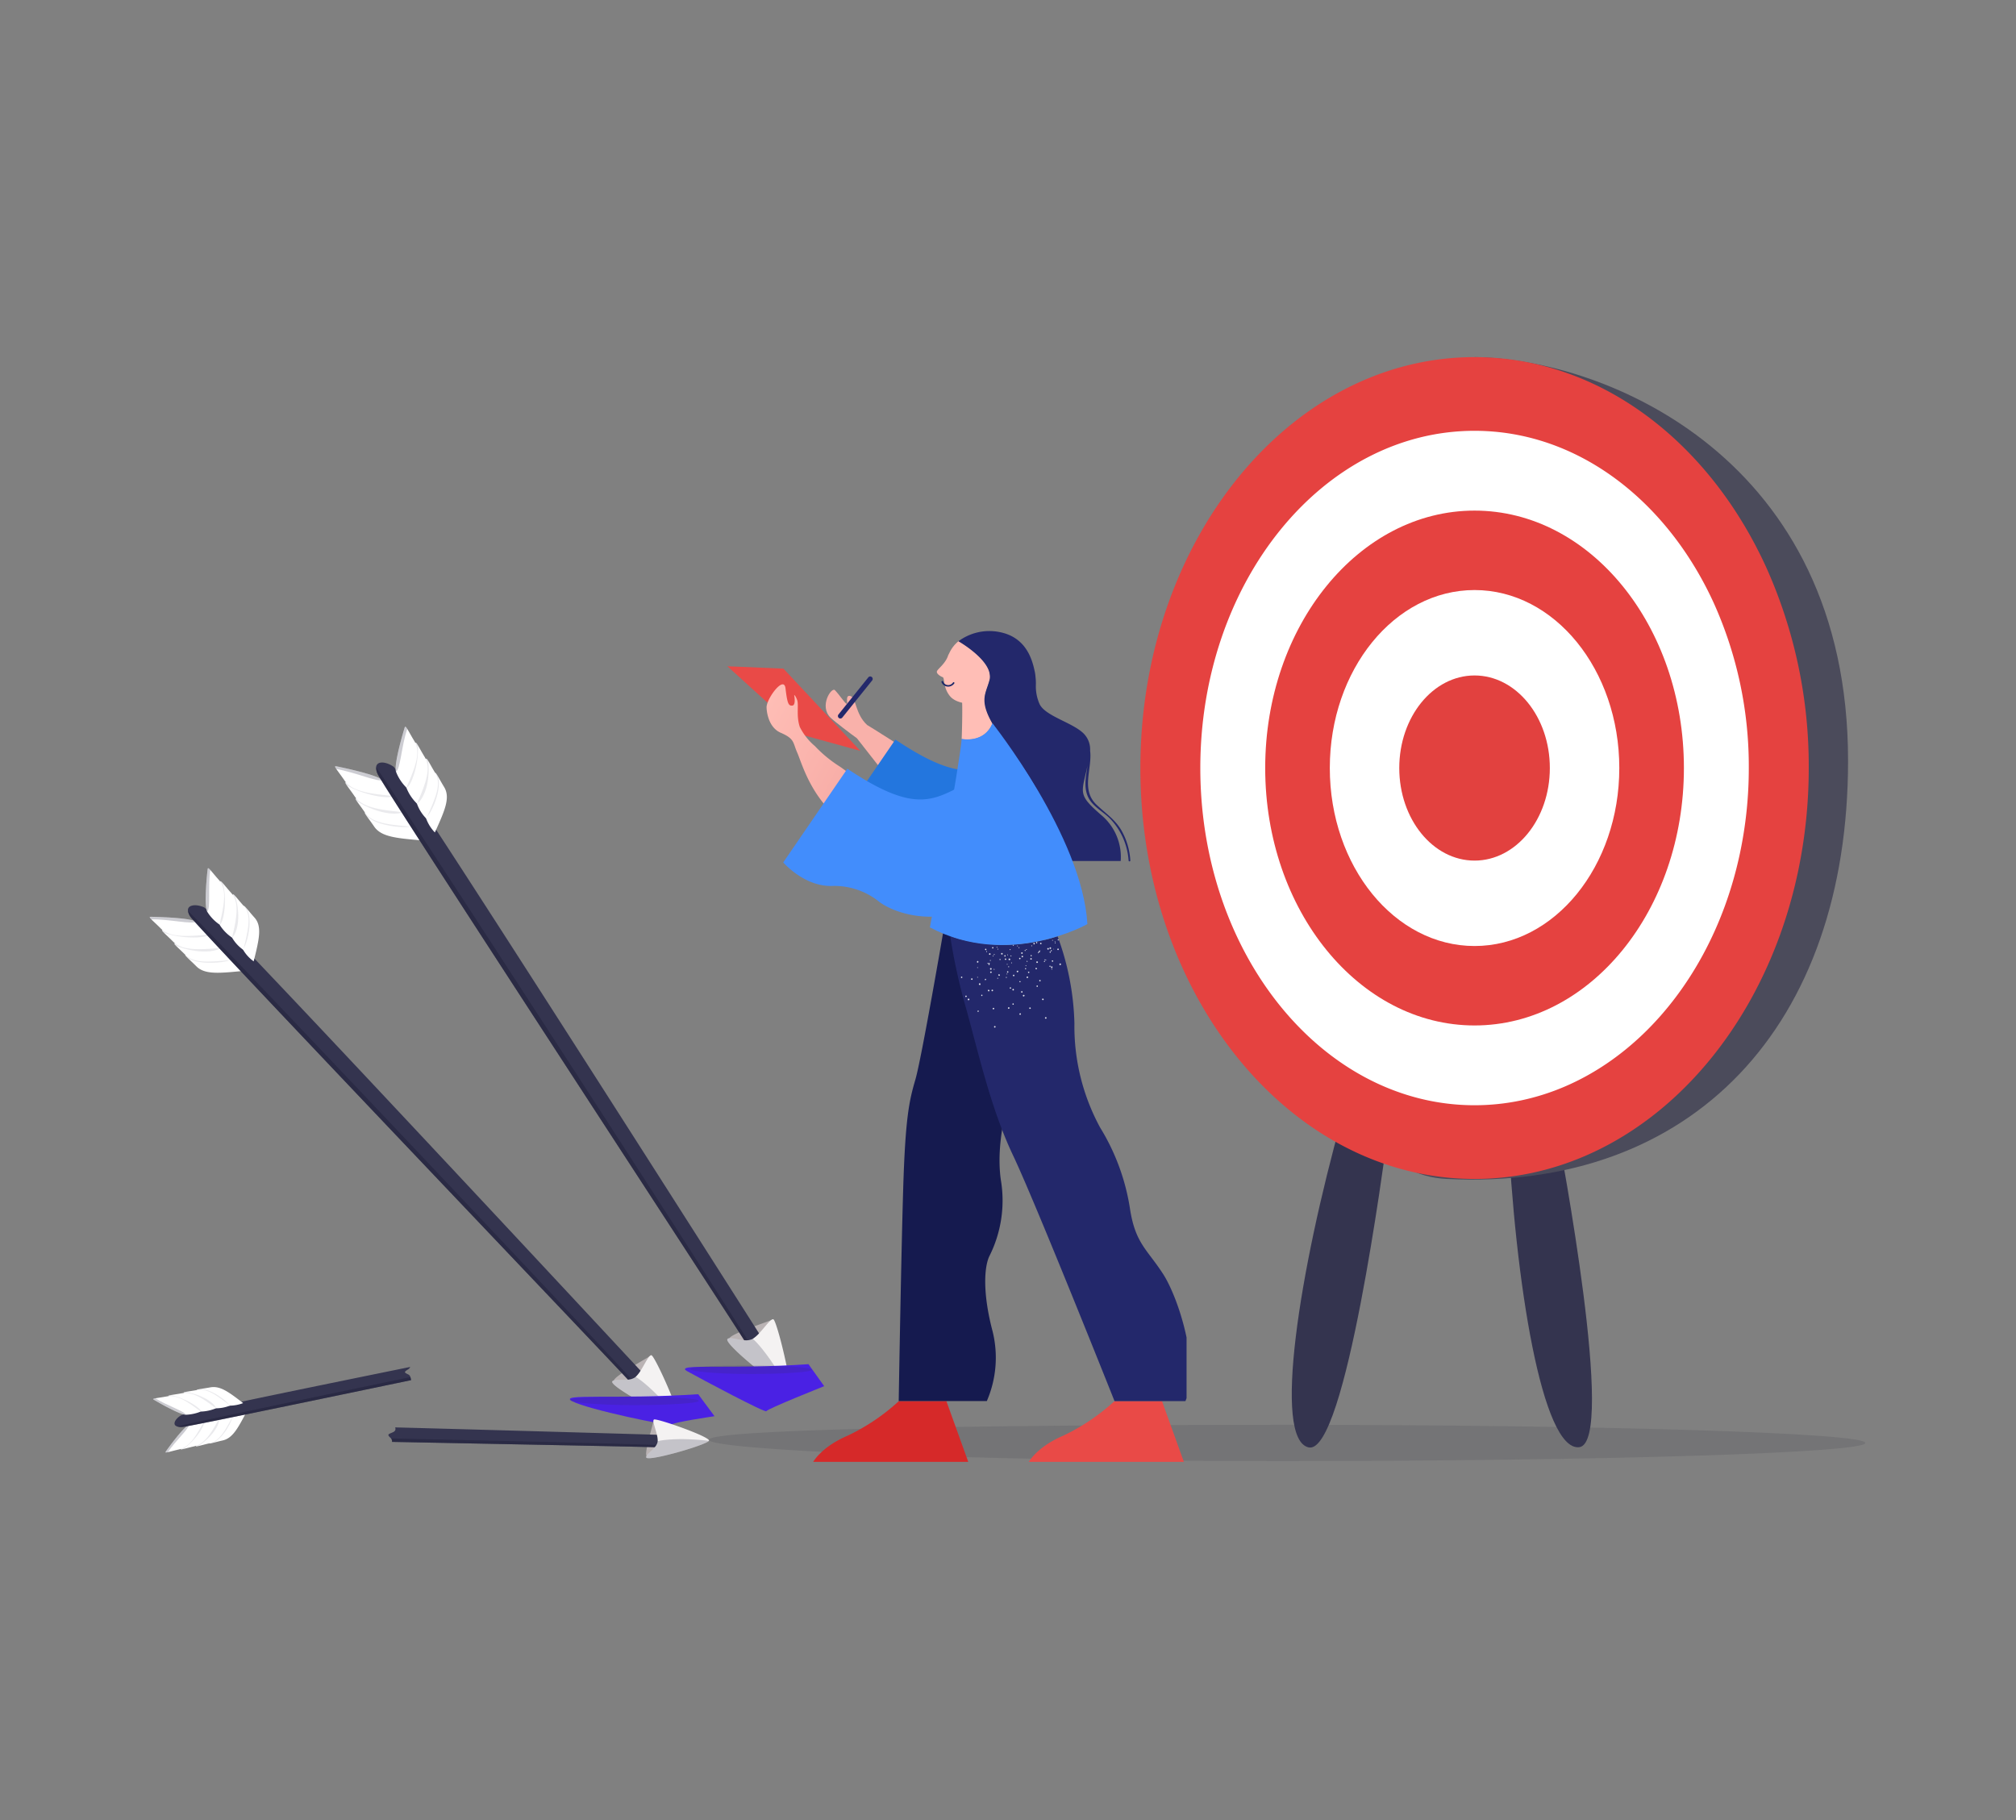 <svg xmlns="http://www.w3.org/2000/svg" xmlns:xlink="http://www.w3.org/1999/xlink" width="350" height="316" viewBox="0 0 350 316">
  <rect x="0" y="0" width="350" height="316" fill="#808080" stroke="none"/>
  <defs>
    <clipPath id="clip-path">
      <rect id="Rectangle_5326" data-name="Rectangle 5326" width="82" height="153" transform="translate(-0.167 -0.247)"/>
    </clipPath>
    <linearGradient id="linear-gradient" x1="8.318" y1="37.345" x2="8.573" y2="40.744" gradientUnits="objectBoundingBox">
      <stop offset="0" stop-color="#ffbeb6"/>
      <stop offset="1" stop-color="#f2a19c"/>
    </linearGradient>
    <linearGradient id="linear-gradient-2" x1="0.85" y1="-0.035" x2="0.017" y2="0.898" xlink:href="#linear-gradient"/>
  </defs>
  <g id="Discovery_accelerator_learning_over_failure" data-name="Discovery accelerator_learning over failure" transform="translate(-960 -6441)">
    <rect id="frame" width="350" height="316" transform="translate(960 6441)" fill="none"/>
    <g id="Group_19236" data-name="Group 19236" transform="translate(8.843 -23.195)">
      <g id="Group_19234" data-name="Group 19234" transform="translate(977.159 6526.195)">
        <path id="Path_24240" data-name="Path 24240" d="M1201.577,1704.972c0,1.737,43.153,3.694,99.223,3.694s101.525-1.408,101.525-3.145-45.454-3.145-101.525-3.145S1201.577,1703.235,1201.577,1704.972Z" transform="translate(-1104.489 -1517.004)" fill="#32323f" opacity="0.15"/>
        <g id="Group_19194" data-name="Group 19194" transform="translate(171.979 0)">
          <path id="Path_24258" data-name="Path 24258" d="M1862.326,1358.4c-7.455,26.658-12.074,55.952-5.8,57.3,6.413,1.377,13.136-50.465,13.664-53.883S1862.326,1358.4,1862.326,1358.4Z" transform="translate(-1827.3 -1226.408)" fill="#34344f"/>
          <path id="Path_24259" data-name="Path 24259" d="M2095.149,1359.726c1.252,27.652,6.023,56.922,12.407,56.241,6.522-.7-3.3-52.043-3.865-55.454S2095.149,1359.726,2095.149,1359.726Z" transform="translate(-2031.379 -1226.711)" fill="#34344f"/>
          <g id="Group_19193" data-name="Group 19193" transform="translate(0 0)">
            <path id="Path_24260" data-name="Path 24260" d="M1934.669,507.784c22.945.31,64.845,17.625,64.846,70.059,0,45.976-26.936,74.763-69.691,72.625S1934.669,507.784,1934.669,507.784Z" transform="translate(-1876.651 -507.784)" fill="#4b4b5b"/>
            <g id="Group_19192" data-name="Group 19192">
              <path id="Path_24261" data-name="Path 24261" d="M1800.232,579.126a86.856,86.856,0,0,1-1.892,18.132c-6.521,30.62-29.178,53.211-56.126,53.211-32.043,0-58.018-31.94-58.018-71.342s25.975-71.342,58.018-71.342c21.752,0,40.708,14.718,50.639,36.5v0A84.044,84.044,0,0,1,1800.232,579.126Z" transform="translate(-1684.196 -507.784)" fill="#e54240"/>
              <path id="Path_24262" data-name="Path 24262" d="M1846.482,648.795a71.277,71.277,0,0,1-1.553,14.879c-5.352,25.128-23.944,43.666-46.059,43.666-26.3,0-47.611-26.211-47.611-58.546s21.316-58.546,47.611-58.546c17.851,0,33.406,12.078,41.556,29.952h0A68.967,68.967,0,0,1,1846.482,648.795Z" transform="translate(-1740.853 -577.453)" fill="#fff"/>
              <ellipse id="Ellipse_2019" data-name="Ellipse 2019" cx="36.346" cy="44.693" rx="36.346" ry="44.693" transform="translate(21.672 26.649)" fill="#e54240"/>
              <ellipse id="Ellipse_2020" data-name="Ellipse 2020" cx="25.13" cy="30.901" rx="25.13" ry="30.901" transform="translate(32.888 40.441)" fill="#fff"/>
              <ellipse id="Ellipse_2021" data-name="Ellipse 2021" cx="13.07" cy="16.071" rx="13.07" ry="16.071" transform="translate(44.948 55.271)" fill="#e2413f"/>
            </g>
          </g>
        </g>
        <g id="Group_19205" data-name="Group 19205" transform="translate(32.178 64.168)">
          <path id="Path_24263" data-name="Path 24263" d="M1160.185,1584.3c-1.9.753-7.4,2.566-7.6,3.282s5.17,2.124,5.941,1.119A19.393,19.393,0,0,0,1160.185,1584.3Z" transform="translate(-1084.106 -1481.414)" fill="#bab3b4"/>
          <g id="Group_19199" data-name="Group 19199" transform="translate(0 6.857)">
            <g id="Group_19195" data-name="Group 19195" transform="translate(5.161 8.016)">
              <path id="Path_24264" data-name="Path 24264" d="M744.728,1017.158c.527.091,6.885,1.4,8.009,2.367a6.891,6.891,0,0,1,1.694,2.489c-4.332-.374-7.011-.589-8.244-2.387-.637-.93-1.147-1.582-1.417-1.983C744.518,1017.268,744.473,1017.114,744.728,1017.158Z" transform="translate(-744.558 -1017.151)" fill="#fff"/>
              <path id="Path_24265" data-name="Path 24265" d="M744.728,1017.158c.527.091,6.885,1.4,8.009,2.367-.645.48-6.4.083-7.966-1.882C744.518,1017.268,744.473,1017.114,744.728,1017.158Z" transform="translate(-744.558 -1017.151)" fill="#1f1f39" opacity="0.09"/>
            </g>
            <g id="Group_19196" data-name="Group 19196" transform="translate(3.558 5.587)">
              <path id="Path_24266" data-name="Path 24266" d="M734.4,1001.505c.526.092,6.885,1.4,8.009,2.367a6.932,6.932,0,0,1,1.7,2.556c-4.332-.373-7.016-.656-8.249-2.454-.638-.93-1.147-1.583-1.417-1.983C734.185,1001.615,734.14,1001.461,734.4,1001.505Z" transform="translate(-734.225 -1001.498)" fill="#fff"/>
              <path id="Path_24267" data-name="Path 24267" d="M734.4,1001.505c.526.092,6.885,1.4,8.009,2.367-.645.48-3.974.589-7.966-1.881C734.185,1001.615,734.14,1001.461,734.4,1001.505Z" transform="translate(-734.225 -1001.498)" fill="#1f1f39" opacity="0.09"/>
            </g>
            <g id="Group_19197" data-name="Group 19197" transform="translate(1.778 2.772)">
              <path id="Path_24268" data-name="Path 24268" d="M722.925,983.359a10.523,10.523,0,0,0,3,.985l.047.009c2.15.387,4.392.887,4.958,1.373a7.709,7.709,0,0,1,1.78,2.816c-4.331-.374-7.1-.917-8.329-2.714-.638-.929-1.148-1.583-1.417-1.984-.03-.045-.057-.086-.082-.125h0C722.708,983.435,722.7,983.32,722.925,983.359Z" transform="translate(-722.754 -983.351)" fill="#fff"/>
              <path id="Path_24269" data-name="Path 24269" d="M722.925,983.359a10.523,10.523,0,0,0,3,.985l.047.009c2.189.427,4.451.964,5.013,1.445-.645.48-4.834-.1-7.966-1.881-.046-.068-.092-.135-.137-.2h0C722.708,983.435,722.7,983.32,722.925,983.359Z" transform="translate(-722.754 -983.351)" fill="#1f1f39" opacity="0.09"/>
            </g>
            <g id="Group_19198" data-name="Group 19198">
              <path id="Path_24270" data-name="Path 24270" d="M711.468,965.5c.527.091,6.885,1.4,8.009,2.366a7.678,7.678,0,0,1,1.778,2.771c-4.332-.374-7.095-.872-8.327-2.669-.638-.93-1.147-1.582-1.417-1.983C711.257,965.608,711.213,965.454,711.468,965.5Z" transform="translate(-711.297 -965.491)" fill="#fff"/>
              <path id="Path_24271" data-name="Path 24271" d="M711.468,965.5c.527.091,6.885,1.4,8.009,2.366-.645.48-4.826-1.372-7.966-1.881C711.257,965.608,711.213,965.454,711.468,965.5Z" transform="translate(-711.297 -965.491)" fill="#1f1f39" opacity="0.23"/>
            </g>
          </g>
          <path id="Path_24272" data-name="Path 24272" d="M757.141,962.172a2.487,2.487,0,0,0,.273,1.213c1.067,2.4,64.332,99.106,64.412,99.525.011.06.092.112.22.151a2.057,2.057,0,0,0,.542.072c.892.014,2.176-.378,1.591-1.716a3,3,0,0,0-.188-.356S761.77,963.227,760.167,962.1C758.9,961.206,757.255,961.027,757.141,962.172Z" transform="translate(-750.022 -955.153)" fill="#34344f"/>
          <g id="Group_19204" data-name="Group 19204" transform="translate(10.509)">
            <g id="Group_19200" data-name="Group 19200" transform="translate(5.187 8.002)">
              <path id="Path_24273" data-name="Path 24273" d="M814.028,972.986c-.161.475-1.907,6.3-1.521,7.677a6.892,6.892,0,0,0,1.567,2.559c1.684-3.725,2.74-6.022,1.612-7.878-.583-.96-.964-1.685-1.218-2.094C814.232,972.865,814.106,972.756,814.028,972.986Z" transform="translate(-812.452 -972.866)" fill="#fff"/>
              <path id="Path_24274" data-name="Path 24274" d="M814.028,972.986c-.161.475-1.907,6.3-1.521,7.677.759-.3,3.093-5.209,1.962-7.413C814.232,972.865,814.106,972.756,814.028,972.986Z" transform="translate(-812.452 -972.866)" fill="#1f1f39" opacity="0.09"/>
            </g>
            <g id="Group_19201" data-name="Group 19201" transform="translate(3.634 5.545)">
              <path id="Path_24275" data-name="Path 24275" d="M804.019,957.153c-.161.474-1.907,6.3-1.521,7.677a6.964,6.964,0,0,0,1.629,2.6c1.684-3.725,2.679-6.058,1.551-7.914-.583-.96-.963-1.685-1.218-2.095C804.223,957.033,804.1,956.923,804.019,957.153Z" transform="translate(-802.443 -957.034)" fill="#fff"/>
              <path id="Path_24276" data-name="Path 24276" d="M804.019,957.153c-.161.474-1.907,6.3-1.521,7.677.76-.3,2.43-2.979,1.962-7.413C804.223,957.033,804.1,956.923,804.019,957.153Z" transform="translate(-802.443 -957.034)" fill="#1f1f39" opacity="0.09"/>
            </g>
            <g id="Group_19202" data-name="Group 19202" transform="translate(1.814 2.761)">
              <path id="Path_24277" data-name="Path 24277" d="M792.272,939.213a8.706,8.706,0,0,1-.478,2.925l-.014.042c-.644,1.944-1.224,4.016-1.029,4.709a7.806,7.806,0,0,0,1.838,2.784c1.683-3.725,2.469-6.247,1.341-8.1-.583-.96-.964-1.685-1.218-2.094-.028-.046-.055-.088-.08-.126h0C792.446,939.071,792.341,939.011,792.272,939.213Z" transform="translate(-790.713 -939.094)" fill="#fff"/>
              <path id="Path_24278" data-name="Path 24278" d="M792.5,939.213a8.7,8.7,0,0,1-.478,2.925c0,.014-.009.029-.014.042-.624,1.995-1.179,4.1-.986,4.788.759-.3,2.177-4.01,1.961-7.413-.043-.07-.084-.139-.124-.2h0C792.677,939.071,792.572,939.011,792.5,939.213Z" transform="translate(-790.944 -939.094)" fill="#1f1f39" opacity="0.09"/>
            </g>
            <g id="Group_19203" data-name="Group 19203">
              <path id="Path_24279" data-name="Path 24279" d="M780.6,921.42c-.161.474-1.907,6.3-1.521,7.677a7.757,7.757,0,0,0,1.8,2.761c1.684-3.725,2.511-6.224,1.383-8.08-.583-.96-.964-1.685-1.218-2.094C780.8,921.3,780.677,921.19,780.6,921.42Z" transform="translate(-779.023 -921.3)" fill="#fff"/>
              <path id="Path_24280" data-name="Path 24280" d="M780.6,921.42c-.161.474-1.907,6.3-1.521,7.677.76-.3.968-4.6,1.962-7.413C780.8,921.3,780.677,921.19,780.6,921.42Z" transform="translate(-779.023 -921.3)" fill="#1f1f39" opacity="0.23"/>
            </g>
          </g>
          <path id="Path_24281" data-name="Path 24281" d="M757.141,966.535a2.487,2.487,0,0,0,.273,1.213c1.067,2.4,64.332,99.106,64.412,99.525.024.124.351.217.762.223C815.338,1055.823,763.14,975.269,757.141,966.535Z" transform="translate(-750.022 -959.516)" fill="#1f1f39" opacity="0.47"/>
          <path id="Path_24282" data-name="Path 24282" d="M1160.668,1596.534a.106.106,0,0,1-.042.008l-.044,0a.476.476,0,0,1-.116-.027c-.023-.005-.047-.015-.072-.022l-.078-.032c-.054-.022-.115-.051-.177-.083-.033-.016-.067-.035-.1-.051-.054-.028-.112-.059-.167-.09l-.054-.03-.119-.072c-.2-.117-.432-.263-.681-.427a.194.194,0,0,1-.033-.021l-.295-.2-.109-.074c-.03-.021-.06-.042-.09-.065-.061-.04-.121-.084-.183-.127-.126-.087-.254-.178-.384-.273q-.1-.07-.2-.144l-.055-.039-.148-.106c-.069-.053-.136-.1-.207-.154l-.213-.158c-.108-.083-.22-.165-.332-.252-.04-.028-.08-.059-.119-.089-.123-.093-.247-.188-.372-.286-.255-.2-.514-.4-.772-.606l-.165-.129c-.188-.15-.375-.3-.563-.455-.375-.3-.746-.614-1.1-.919-.061-.051-.121-.1-.18-.152l-.315-.271c-.07-.062-.14-.122-.206-.182-.321-.277-.627-.552-.91-.816l-.331-.311c-.052-.052-.106-.1-.157-.152l-.135-.131c-.209-.206-.4-.4-.571-.581q-.187-.2-.336-.378c-.051-.06-.1-.117-.142-.172-.056-.073-.107-.143-.153-.206a1.985,1.985,0,0,1-.157-.265.655.655,0,0,1-.047-.139.208.208,0,0,1,.01-.154.272.272,0,0,1,.048-.061.3.3,0,0,1,.054-.04.342.342,0,0,1,.064-.029.3.3,0,0,1,.064-.022.117.117,0,0,1,.021-.005l.079-.011a.233.233,0,0,1,.052,0h.005a.707.707,0,0,1,.091,0,1.208,1.208,0,0,1,.134,0c.04,0,.086.006.129.012h.015c.081.009.166.024.258.037,0,0,.009,0,.013,0,.086.014.178.032.271.049.242.047.508.1.779.148.056.011.109.02.162.028a6.838,6.838,0,0,0,.7.082c.054,0,.106.007.158.006a3.457,3.457,0,0,0,.462-.009,2.505,2.505,0,0,0,.3-.05,1.129,1.129,0,0,0,.12-.028.525.525,0,0,0,.066-.019c.033-.01.065-.021.1-.033a.969.969,0,0,0,.1-.04c.024-.011.051-.022.074-.034a.82.82,0,0,0,.1-.056.2.2,0,0,0,.031-.017,5.919,5.919,0,0,0,1.055-.924c.784-.83,1.532-1.86,2.046-2.269h0c.175-.139.324-.206.437-.169v0c.31.1,1.246,3.353,1.949,6.485.085.371.164.738.241,1.1l.05.239c.1.5.195.989.274,1.443.037.213.07.42.1.617C1160.857,1595.49,1160.906,1596.455,1160.668,1596.534Z" transform="translate(-1081.949 -1481.362)" fill="#f4f2f2"/>
          <path id="Path_24283" data-name="Path 24283" d="M1160.626,1614.456l-.044,0a.476.476,0,0,1-.116-.027c-.023-.005-.047-.015-.072-.023l-.078-.031c-.054-.022-.115-.051-.177-.083-.033-.016-.067-.036-.1-.051-.054-.027-.112-.059-.167-.09l-.054-.03-.119-.071c-.2-.117-.432-.262-.681-.427a.188.188,0,0,1-.033-.021l-.295-.2-.109-.074c-.03-.021-.06-.042-.09-.065-.061-.04-.121-.084-.183-.127-.126-.087-.254-.178-.384-.273q-.1-.07-.2-.144l-.055-.039-.148-.106c-.069-.053-.136-.1-.207-.154l-.213-.158c-.108-.083-.22-.166-.332-.252-.04-.029-.08-.06-.119-.089-.123-.093-.247-.187-.372-.286-.255-.2-.514-.4-.772-.606l-.165-.129c-.188-.15-.375-.3-.563-.455-.375-.305-.746-.614-1.1-.919-.061-.05-.121-.1-.18-.152l-.315-.271c-.07-.062-.14-.121-.206-.182-.32-.281-.626-.553-.91-.816l-.331-.31-.157-.152-.135-.131c-.209-.206-.4-.4-.571-.581q-.187-.2-.336-.378c-.051-.06-.1-.117-.142-.172-.056-.073-.107-.143-.153-.206a2,2,0,0,1-.157-.265.651.651,0,0,1-.047-.139.209.209,0,0,1,.01-.154.271.271,0,0,1,.048-.061.286.286,0,0,1,.054-.04.335.335,0,0,1,.064-.03.33.33,0,0,1,.064-.022.092.092,0,0,1,.021,0c.024,0,.05-.008.079-.011a.214.214,0,0,1,.052,0h.005a.686.686,0,0,1,.091,0,1.234,1.234,0,0,1,.134,0c.04,0,.086.006.129.012h.015c.081.009.166.024.258.037,0,0,.009,0,.013,0,.086.014.178.032.271.049.242.047.508.1.779.148.056.011.109.02.162.028a6.908,6.908,0,0,0,.7.082c.054,0,.106.006.158.006a3.541,3.541,0,0,0,.462-.009,2.53,2.53,0,0,0,.3-.05,1.129,1.129,0,0,0,.12-.028.525.525,0,0,0,.066-.019c.033-.01.065-.021.1-.033a.914.914,0,0,0,.1-.04c.024-.011.051-.022.074-.034a.819.819,0,0,0,.1-.055,14.327,14.327,0,0,1,1.262,1.323h0c.025.028.051.057.074.087a33.321,33.321,0,0,1,2.432,3.334c.173.269.348.544.521.829h0l.142.231q.317.52.631,1.069c.088.152.174.308.261.463C1160.068,1613.389,1160.351,1613.915,1160.626,1614.456Z" transform="translate(-1081.949 -1499.277)" fill="#1f1f39" opacity="0.22"/>
        </g>
        <g id="Group_19216" data-name="Group 19216" transform="translate(0 88.737)">
          <path id="Path_24284" data-name="Path 24284" d="M1029.853,1624.5c-1.634,1.025-6.428,3.652-6.49,4.351s5.164,1.085,5.708.019A18.307,18.307,0,0,0,1029.853,1624.5Z" transform="translate(-942.759 -1539.95)" fill="#bab3b4"/>
          <g id="Group_19210" data-name="Group 19210" transform="translate(0 8.436)">
            <g id="Group_19206" data-name="Group 19206" transform="translate(6.167 6.557)">
              <path id="Path_24285" data-name="Path 24285" d="M543.822,1176.246c.5-.006,6.632.121,7.841.823a6.506,6.506,0,0,1,2,2.02c-4.086.4-6.61.656-8.063-.8-.751-.754-1.337-1.272-1.656-1.6C543.645,1176.385,543.577,1176.249,543.822,1176.246Z" transform="translate(-543.673 -1176.246)" fill="#fff"/>
              <path id="Path_24286" data-name="Path 24286" d="M543.822,1176.246c.5-.006,6.632.121,7.841.823-.516.556-5.931,1.176-7.719-.379C543.645,1176.385,543.577,1176.249,543.822,1176.246Z" transform="translate(-543.673 -1176.246)" fill="#1f1f39" opacity="0.09"/>
            </g>
            <g id="Group_19207" data-name="Group 19207" transform="translate(4.262 4.577)">
              <path id="Path_24287" data-name="Path 24287" d="M531.544,1163.487c.5-.005,6.632.122,7.841.823a6.541,6.541,0,0,1,2.016,2.081c-4.086.4-6.626.595-8.079-.863-.751-.754-1.337-1.272-1.656-1.6C531.367,1163.626,531.3,1163.49,531.544,1163.487Z" transform="translate(-531.395 -1163.487)" fill="#fff"/>
              <path id="Path_24288" data-name="Path 24288" d="M531.544,1163.487c.5-.005,6.632.122,7.841.823-.516.556-3.588,1.228-7.719-.38C531.367,1163.626,531.3,1163.49,531.544,1163.487Z" transform="translate(-531.395 -1163.487)" fill="#1f1f39" opacity="0.09"/>
            </g>
            <g id="Group_19208" data-name="Group 19208" transform="translate(2.126 2.268)">
              <path id="Path_24289" data-name="Path 24289" d="M517.781,1148.61a9.958,9.958,0,0,0,2.958.4h.045c2.062-.009,4.229.07,4.839.424a7.278,7.278,0,0,1,2.136,2.309c-4.085.4-6.746.367-8.2-1.091-.752-.753-1.337-1.272-1.656-1.6-.036-.036-.068-.07-.1-.1h0C517.593,1148.717,517.566,1148.612,517.781,1148.61Z" transform="translate(-517.632 -1148.61)" fill="#fff"/>
              <path id="Path_24290" data-name="Path 24290" d="M517.781,1148.61a9.958,9.958,0,0,0,2.958.4h.045c2.105.021,4.3.131,4.9.482-.516.556-4.505.734-7.718-.38l-.161-.16h0C517.593,1148.717,517.566,1148.612,517.781,1148.61Z" transform="translate(-517.632 -1148.61)" fill="#1f1f39" opacity="0.09"/>
            </g>
            <g id="Group_19209" data-name="Group 19209">
              <path id="Path_24291" data-name="Path 24291" d="M504.081,1133.992c.5-.005,6.632.121,7.842.823a7.249,7.249,0,0,1,2.126,2.268c-4.086.4-6.736.408-8.189-1.049-.751-.754-1.337-1.272-1.656-1.6C503.9,1134.131,503.836,1133.995,504.081,1133.992Z" transform="translate(-503.932 -1133.992)" fill="#fff"/>
              <path id="Path_24292" data-name="Path 24292" d="M504.081,1133.992c.5-.005,6.632.121,7.842.823-.516.556-4.715-.446-7.719-.38C503.9,1134.131,503.836,1133.995,504.081,1133.992Z" transform="translate(-503.932 -1133.992)" fill="#1f1f39" opacity="0.23"/>
            </g>
          </g>
          <path id="Path_24293" data-name="Path 24293" d="M546.612,1122.027a2.349,2.349,0,0,0,.461,1.079c1.4,2.048,76.728,80.97,76.873,81.345.021.054.1.088.23.1a1.936,1.936,0,0,0,.516-.027c.83-.14,1.956-.724,1.183-1.866a2.884,2.884,0,0,0-.235-.3s-74.549-80.151-76.231-80.924C548.082,1120.828,546.521,1120.944,546.612,1122.027Z" transform="translate(-539.986 -1114.64)" fill="#34344f"/>
          <g id="Group_19215" data-name="Group 19215" transform="translate(9.703 0)">
            <g id="Group_19211" data-name="Group 19211" transform="translate(6.189 6.539)">
              <path id="Path_24294" data-name="Path 24294" d="M606.693,1121.9c-.068.468-.689,6.177-.095,7.388a6.507,6.507,0,0,0,1.894,2.107c.924-3.747,1.51-6.061.145-7.59-.706-.791-1.184-1.4-1.49-1.735C606.862,1121.75,606.727,1121.67,606.693,1121.9Z" transform="translate(-606.343 -1121.767)" fill="#fff"/>
              <path id="Path_24295" data-name="Path 24295" d="M606.693,1121.9c-.068.468-.689,6.177-.095,7.388.653-.411,1.978-5.366.549-7.219C606.862,1121.75,606.727,1121.67,606.693,1121.9Z" transform="translate(-606.343 -1121.767)" fill="#1f1f39" opacity="0.09"/>
            </g>
            <g id="Group_19212" data-name="Group 19212" transform="translate(4.325 4.524)">
              <path id="Path_24296" data-name="Path 24296" d="M594.686,1108.915c-.068.468-.689,6.178-.095,7.388a6.571,6.571,0,0,0,1.957,2.13c.924-3.747,1.447-6.084.082-7.613-.706-.791-1.184-1.4-1.49-1.736C594.854,1108.768,594.719,1108.688,594.686,1108.915Z" transform="translate(-594.336 -1108.785)" fill="#fff"/>
              <path id="Path_24297" data-name="Path 24297" d="M594.686,1108.915c-.068.468-.689,6.178-.095,7.388.653-.411,1.744-3.183.549-7.219C594.854,1108.768,594.719,1108.688,594.686,1108.915Z" transform="translate(-594.336 -1108.785)" fill="#1f1f39" opacity="0.09"/>
            </g>
            <g id="Group_19213" data-name="Group 19213" transform="translate(2.242 2.255)">
              <path id="Path_24298" data-name="Path 24298" d="M581.16,1094.292a8.215,8.215,0,0,1,.058,2.8c0,.014,0,.028-.005.042-.264,1.915-.447,3.938-.148,4.548a7.368,7.368,0,0,0,2.184,2.269c.924-3.747,1.221-6.223-.145-7.752-.706-.791-1.183-1.4-1.49-1.735-.034-.038-.066-.072-.1-.1h0C581.3,1094.13,581.189,1094.092,581.16,1094.292Z" transform="translate(-580.91 -1094.162)" fill="#fff"/>
              <path id="Path_24299" data-name="Path 24299" d="M581.4,1094.292a8.219,8.219,0,0,1,.058,2.8c0,.014,0,.028-.006.042-.237,1.959-.391,4.01-.094,4.615.653-.411,1.333-4.1.549-7.219-.052-.057-.1-.114-.15-.169h0C581.541,1094.13,581.433,1094.092,581.4,1094.292Z" transform="translate(-581.154 -1094.162)" fill="#1f1f39" opacity="0.09"/>
            </g>
            <g id="Group_19214" data-name="Group 19214">
              <path id="Path_24300" data-name="Path 24300" d="M566.812,1079.759c-.068.468-.689,6.178-.095,7.388a7.32,7.32,0,0,0,2.142,2.255c.924-3.747,1.263-6.209-.1-7.739-.706-.791-1.184-1.4-1.49-1.735C566.981,1079.612,566.845,1079.532,566.812,1079.759Z" transform="translate(-566.462 -1079.629)" fill="#fff"/>
              <path id="Path_24301" data-name="Path 24301" d="M566.812,1079.759c-.068.468-.689,6.178-.095,7.388.653-.411.109-4.436.549-7.219C566.981,1079.612,566.845,1079.532,566.812,1079.759Z" transform="translate(-566.462 -1079.629)" fill="#1f1f39" opacity="0.23"/>
            </g>
          </g>
          <path id="Path_24302" data-name="Path 24302" d="M546.633,1127.236a2.347,2.347,0,0,0,.461,1.079c1.4,2.048,76.728,80.97,76.873,81.345.043.112.363.141.746.076C615.98,1200.144,553.7,1134.315,546.633,1127.236Z" transform="translate(-540.007 -1119.849)" fill="#1f1f39" opacity="0.47"/>
          <path id="Path_24303" data-name="Path 24303" d="M1032.607,1635.453a.1.1,0,0,1-.038.015l-.041.006a.467.467,0,0,1-.112-.005c-.022,0-.046-.006-.071-.009l-.078-.016c-.054-.012-.115-.028-.179-.046l-.1-.03c-.055-.016-.114-.035-.17-.055l-.055-.019-.123-.046c-.209-.074-.446-.17-.705-.28a.185.185,0,0,1-.034-.014l-.307-.134-.114-.05c-.031-.014-.063-.028-.095-.045-.064-.027-.127-.057-.192-.087-.132-.059-.266-.121-.4-.188q-.107-.047-.21-.1l-.058-.026-.156-.073c-.073-.038-.144-.072-.218-.108l-.224-.11c-.114-.058-.233-.116-.351-.177-.042-.02-.085-.042-.126-.062-.13-.065-.261-.132-.394-.2-.271-.139-.546-.283-.821-.43l-.176-.092c-.2-.107-.4-.216-.6-.325-.4-.219-.8-.442-1.181-.664-.065-.036-.13-.074-.193-.11l-.339-.2c-.075-.045-.151-.089-.223-.133-.346-.2-.677-.405-.985-.6l-.36-.231c-.057-.039-.116-.076-.172-.114l-.148-.1q-.345-.233-.63-.442-.208-.154-.377-.293c-.058-.047-.111-.092-.161-.135s-.124-.115-.177-.165a1.864,1.864,0,0,1-.191-.219.626.626,0,0,1-.068-.121.2.2,0,0,1-.017-.145.262.262,0,0,1,.034-.065.276.276,0,0,1,.043-.046.3.3,0,0,1,.054-.038.283.283,0,0,1,.055-.031.077.077,0,0,1,.018-.008l.071-.024a.224.224,0,0,1,.048-.012h0a.7.7,0,0,1,.084-.019,1.12,1.12,0,0,1,.125-.019c.038,0,.081-.009.122-.011l.014,0c.077-.006.158-.006.246-.01a.023.023,0,0,0,.012,0c.082,0,.171,0,.26,0,.233,0,.489.007.749,0,.054,0,.1,0,.155,0a6.477,6.477,0,0,0,.66-.043c.051-.005.1-.012.148-.021a3.3,3.3,0,0,0,.428-.088,2.4,2.4,0,0,0,.271-.1.973.973,0,0,0,.106-.047.418.418,0,0,0,.058-.029c.029-.015.057-.03.083-.047a.973.973,0,0,0,.084-.054c.021-.014.044-.029.063-.045a.747.747,0,0,0,.084-.069.164.164,0,0,0,.026-.021,5.579,5.579,0,0,0,.82-1.039c.586-.905,1.1-1.99,1.51-2.458h0c.138-.159.265-.247.377-.232h0c.305.041,1.733,2.9,2.922,5.687.143.33.279.657.412.98l.087.214c.181.448.35.884.5,1.293.071.192.138.378.2.556C1032.6,1634.452,1032.814,1635.339,1032.607,1635.453Z" transform="translate(-940.954 -1539.945)" fill="#f4f2f2"/>
          <path id="Path_24304" data-name="Path 24304" d="M1032.569,1655.9l-.041.006a.455.455,0,0,1-.112-.005c-.022,0-.046-.005-.071-.009l-.078-.016c-.054-.011-.115-.028-.179-.046-.033-.009-.068-.021-.1-.03-.055-.016-.114-.035-.17-.055l-.055-.019-.123-.046c-.209-.074-.446-.17-.705-.28a.162.162,0,0,1-.034-.014l-.307-.134-.114-.05c-.031-.014-.063-.028-.095-.045-.064-.027-.127-.057-.192-.086-.132-.059-.266-.121-.4-.188q-.107-.048-.21-.1l-.058-.026-.156-.073c-.073-.037-.144-.072-.218-.107l-.224-.11c-.114-.058-.233-.116-.351-.177-.042-.019-.085-.042-.126-.062-.13-.065-.261-.132-.394-.2-.271-.139-.546-.282-.821-.43l-.176-.092c-.2-.107-.4-.216-.6-.326-.4-.219-.8-.442-1.181-.664-.065-.036-.13-.074-.193-.11l-.339-.2c-.075-.045-.151-.089-.223-.133-.345-.206-.676-.406-.985-.6l-.36-.231-.172-.114-.148-.1q-.345-.233-.63-.442-.208-.154-.377-.293c-.058-.047-.111-.092-.161-.135s-.124-.115-.177-.165a1.874,1.874,0,0,1-.191-.219.624.624,0,0,1-.068-.121.2.2,0,0,1-.017-.145.266.266,0,0,1,.034-.065.282.282,0,0,1,.043-.046.315.315,0,0,1,.054-.038.282.282,0,0,1,.055-.031.083.083,0,0,1,.018-.008l.071-.024a.2.2,0,0,1,.048-.012h0a.653.653,0,0,1,.084-.019,1.119,1.119,0,0,1,.125-.019c.038,0,.081-.009.122-.011l.014,0c.077-.006.158-.006.246-.01,0,0,.009,0,.012,0,.082,0,.171,0,.26,0,.233,0,.489.007.749,0,.054,0,.1,0,.155,0a6.477,6.477,0,0,0,.66-.043,1.476,1.476,0,0,0,.148-.021,3.3,3.3,0,0,0,.428-.088,2.373,2.373,0,0,0,.271-.1,1,1,0,0,0,.106-.047.447.447,0,0,0,.058-.029,1.576,1.576,0,0,0,.167-.1c.021-.014.044-.029.063-.045a.72.72,0,0,0,.084-.069,13.456,13.456,0,0,1,1.4,1.012h0c.028.022.057.045.084.068a31.463,31.463,0,0,1,2.83,2.678c.207.22.416.445.626.68v0l.171.19q.383.428.77.884c.107.126.214.256.322.385C1031.868,1655,1032.221,1655.445,1032.569,1655.9Z" transform="translate(-940.954 -1560.378)" fill="#1f1f39" opacity="0.22"/>
        </g>
        <g id="Group_19227" data-name="Group 19227" transform="translate(0.593 175.324)">
          <g id="Group_19221" data-name="Group 19221" transform="translate(2.134 8.029)">
            <g id="Group_19217" data-name="Group 19217" transform="translate(7.592)">
              <path id="Path_24305" data-name="Path 24305" d="M570.459,1694.5c.21-.316,2.907-4.083,3.952-4.592a6.675,6.675,0,0,1,2.381-.541c-1.433,2.679-2.308,4.34-4.03,4.736-.891.2-1.532.388-1.915.474C570.489,1694.662,570.357,1694.657,570.459,1694.5Z" transform="translate(-570.426 -1689.371)" fill="#fff"/>
              <path id="Path_24306" data-name="Path 24306" d="M570.459,1697.45c.21-.316,2.907-4.083,3.952-4.591.2.515-1.625,4.1-3.564,4.669C570.489,1697.607,570.357,1697.6,570.459,1697.45Z" transform="translate(-570.426 -1692.317)" fill="#1f1f39" opacity="0.09"/>
            </g>
            <g id="Group_19218" data-name="Group 19218" transform="translate(5.281 0.507)">
              <path id="Path_24307" data-name="Path 24307" d="M555.569,1697.763c.21-.316,2.907-4.083,3.952-4.592a6.731,6.731,0,0,1,2.435-.53c-1.433,2.679-2.361,4.329-4.083,4.725-.891.205-1.533.389-1.915.474C555.6,1697.92,555.467,1697.915,555.569,1697.763Z" transform="translate(-555.535 -1692.641)" fill="#fff"/>
              <path id="Path_24308" data-name="Path 24308" d="M555.569,1700.648c.21-.316,2.907-4.083,3.952-4.592.2.515-.591,2.66-3.564,4.669C555.6,1700.806,555.467,1700.8,555.569,1700.648Z" transform="translate(-555.535 -1695.526)" fill="#1f1f39" opacity="0.09"/>
            </g>
            <g id="Group_19219" data-name="Group 19219" transform="translate(2.623 1.038)">
              <path id="Path_24309" data-name="Path 24309" d="M538.44,1701.173a7.51,7.51,0,0,0,1.558-1.7l.019-.028a11.27,11.27,0,0,1,2.375-2.862,7.517,7.517,0,0,1,2.658-.525c-1.433,2.679-2.584,4.324-4.307,4.72-.891.205-1.533.389-1.915.474l-.119.025h0C538.442,1701.328,538.35,1701.308,538.44,1701.173Z" transform="translate(-538.407 -1696.057)" fill="#fff"/>
              <path id="Path_24310" data-name="Path 24310" d="M538.44,1703.927a7.5,7.5,0,0,0,1.558-1.7l.019-.028a11.961,11.961,0,0,1,2.446-2.882c.2.515-1.355,3.058-3.564,4.669l-.19.044h0C538.442,1704.082,538.35,1704.062,538.44,1703.927Z" transform="translate(-538.407 -1698.811)" fill="#1f1f39" opacity="0.09"/>
            </g>
            <g id="Group_19220" data-name="Group 19220" transform="translate(0 1.562)">
              <path id="Path_24311" data-name="Path 24311" d="M521.537,1704.565c.21-.316,2.907-4.083,3.952-4.591a7.482,7.482,0,0,1,2.623-.533c-1.433,2.679-2.549,4.332-4.271,4.729-.891.205-1.533.389-1.915.474C521.567,1704.723,521.435,1704.718,521.537,1704.565Z" transform="translate(-521.504 -1699.44)" fill="#fff"/>
              <path id="Path_24312" data-name="Path 24312" d="M521.537,1707.468c.21-.316,2.907-4.083,3.952-4.591.2.515-2.339,2.778-3.564,4.669C521.567,1707.627,521.435,1707.621,521.537,1707.468Z" transform="translate(-521.504 -1702.344)" fill="#1f1f39" opacity="0.23"/>
            </g>
          </g>
          <path id="Path_24313" data-name="Path 24313" d="M543.214,1643.661c7.454-1.569,18.106-3.755,29.311-6.034a.8.8,0,0,1-.395.439c-.726.465-.667.516.114.889a.715.715,0,0,1,.322.441,2.711,2.711,0,0,1,.111.524c-10.978,2.292-21.4,4.459-28.807,5.977l-2.23.456-.009,0-.355.072-1.943.4-.108.021-.214.043c-.837.169-1.6.323-2.275.456l-.174.035-.135.026-.062.013c-.981.194-1.767.347-2.331.453l-.269.05h0c-.386.07-.63.109-.72.117a2.462,2.462,0,0,1-1.015-.089c-.861-.32-.287-1.331.741-1.944a2.581,2.581,0,0,1,.433-.137h0l.281-.073c.505-.127,1.262-.3,2.238-.521l.059-.014.177-.039.2-.044c.639-.143,1.361-.3,2.157-.473l.284-.061.153-.033,1.805-.386.442-.093a.094.094,0,0,1,.028-.006Z" transform="translate(-527.907 -1637.627)" fill="#34344f"/>
          <g id="Group_19226" data-name="Group 19226" transform="translate(0 3.493)">
            <g id="Group_19222" data-name="Group 19222" transform="translate(7.587)">
              <path id="Path_24314" data-name="Path 24314" d="M556.714,1660.733c.326.205,4.394,2.578,5.565,2.629a6.671,6.671,0,0,0,2.4-.445c-2.451-1.879-3.958-3.048-5.7-2.731-.9.164-1.564.25-1.949.323C556.674,1660.577,556.556,1660.634,556.714,1660.733Z" transform="translate(-556.646 -1660.135)" fill="#fff"/>
              <path id="Path_24315" data-name="Path 24315" d="M556.714,1662.683c.326.205,4.394,2.578,5.565,2.629-.035-.549-3.232-3.1-5.244-2.853C556.674,1662.527,556.556,1662.584,556.714,1662.683Z" transform="translate(-556.646 -1662.085)" fill="#1f1f39" opacity="0.09"/>
            </g>
            <g id="Group_19223" data-name="Group 19223" transform="translate(5.268 0.457)">
              <path id="Path_24316" data-name="Path 24316" d="M541.769,1663.68c.326.205,4.394,2.578,5.565,2.63a6.718,6.718,0,0,0,2.446-.476c-2.451-1.879-4-3.017-5.741-2.7-.9.164-1.564.25-1.949.323C541.729,1663.524,541.611,1663.581,541.769,1663.68Z" transform="translate(-541.7 -1663.081)" fill="#fff"/>
              <path id="Path_24317" data-name="Path 24317" d="M541.769,1665.725c.326.205,4.394,2.578,5.565,2.63-.035-.549-1.675-2.192-5.244-2.853C541.729,1665.569,541.611,1665.625,541.769,1665.725Z" transform="translate(-541.7 -1665.125)" fill="#1f1f39" opacity="0.09"/>
            </g>
            <g id="Group_19224" data-name="Group 19224" transform="translate(2.62 1.023)">
              <path id="Path_24318" data-name="Path 24318" d="M524.7,1667.328a7.849,7.849,0,0,1,2.147.937l.029.018a11.806,11.806,0,0,0,3.388,1.674,7.5,7.5,0,0,0,2.649-.569c-2.451-1.878-4.2-2.925-5.943-2.607-.9.164-1.564.249-1.949.323l-.119.024h0C524.639,1667.186,524.564,1667.24,524.7,1667.328Z" transform="translate(-524.634 -1666.725)" fill="#fff"/>
              <path id="Path_24319" data-name="Path 24319" d="M524.7,1669.336a7.849,7.849,0,0,1,2.147.937l.029.018a12.554,12.554,0,0,0,3.461,1.664c-.035-.549-2.542-2.255-5.244-2.853l-.192.034h0C524.639,1669.194,524.564,1669.248,524.7,1669.336Z" transform="translate(-524.634 -1668.733)" fill="#1f1f39" opacity="0.09"/>
            </g>
            <g id="Group_19225" data-name="Group 19225" transform="translate(0 1.571)">
              <path id="Path_24320" data-name="Path 24320" d="M507.821,1670.859c.326.205,4.394,2.578,5.565,2.63a7.464,7.464,0,0,0,2.62-.548c-2.451-1.878-4.175-2.946-5.915-2.629-.9.164-1.564.25-1.949.323C507.781,1670.7,507.663,1670.76,507.821,1670.859Z" transform="translate(-507.752 -1670.257)" fill="#fff"/>
              <path id="Path_24321" data-name="Path 24321" d="M507.821,1672.919c.326.205,4.394,2.578,5.565,2.63-.035-.549-3.319-1.612-5.244-2.853C507.781,1672.763,507.663,1672.819,507.821,1672.919Z" transform="translate(-507.752 -1672.317)" fill="#1f1f39" opacity="0.23"/>
            </g>
          </g>
          <path id="Path_24322" data-name="Path 24322" d="M534.308,1657.582c3.772-.871,21.354-4.566,40.538-8.553a2.7,2.7,0,0,1,.111.523c-10.978,2.292-21.4,4.459-28.807,5.978l-2.23.456-.009,0-.355.072-1.943.4-.108.021-.214.043c-.837.169-1.6.323-2.275.457l-.174.035c-.045.009-.091.019-.135.026l-.062.013c-.981.195-1.767.347-2.331.453l-.269.05h0c-.386.07-.63.109-.72.117A2.464,2.464,0,0,1,534.308,1657.582Z" transform="translate(-530.187 -1647.26)" fill="#1f1f39" opacity="0.47"/>
        </g>
        <path id="Path_24323" data-name="Path 24323" d="M1164.792,1634.5c-13.725.951-23.579-.192-21.045,1.225s13.646,7.32,13.741,6.933,10.033-4.339,10.033-4.339Z" transform="translate(-1050.433 -1459.657)" fill="#4a21e4"/>
        <path id="Path_24324" data-name="Path 24324" d="M1044.512,1668.331c-14.259.951-24.5-.191-21.865,1.225s17.154,4.445,17.253,4.058,7.446-1.463,7.446-1.463Z" transform="translate(-949.298 -1488.276)" fill="#4a21e4"/>
        <g id="Group_19229" data-name="Group 19229" transform="translate(41.429 184.441)">
          <path id="Path_24328" data-name="Path 24328" d="M1060.608,1696.494c-.367,1.541-1.677,5.842-1.284,6.281s3.829-2.379,3.5-3.309A15.045,15.045,0,0,0,1060.608,1696.494Z" transform="translate(-1014.509 -1696.476)" fill="#bab3b4"/>
          <path id="Path_24329" data-name="Path 24329" d="M819.234,1707.46a1.816,1.816,0,0,1-.385.951,1.907,1.907,0,0,1-.2.228c-.022.021-.043.04-.062.057a.52.52,0,0,1-.168.1l-.016,0-.027,0a.065.065,0,0,1-.031-.006c-.01,0-.1-.008-.267-.014-.2-.009-.513-.018-.925-.03l-1.342-.034c-6.623-.158-25.255-.513-44.266-.889a.815.815,0,0,0-.165-.6c-.632-.609-.671-.68.18-1.013.453-.177.691-.416.527-.905,19.492.521,38.48,1.075,44.237,1.244l1.2.035.57.017a2.483,2.483,0,0,1,.329.036c.516.09.744.333.8.624A.727.727,0,0,1,819.234,1707.46Z" transform="translate(-770.914 -1703.93)" fill="#34344f"/>
          <path id="Path_24330" data-name="Path 24330" d="M821.393,1718.854a1.9,1.9,0,0,1-.2.227c-.022.021-.043.04-.062.057a.522.522,0,0,1-.168.1l-.016,0-.027,0a.067.067,0,0,1-.031-.006c-.01,0-.1-.008-.267-.015-.2-.009-.512-.017-.925-.029l-1.342-.034c-6.623-.158-25.255-.513-44.266-.889a.814.814,0,0,0-.165-.6c18.394.4,36.5.829,44.517,1.075q.849.026,1.541.051c.377.012.718.023,1.022.035Z" transform="translate(-773.458 -1714.373)" fill="#1f1f39" opacity="0.47"/>
          <path id="Path_24331" data-name="Path 24331" d="M1070.124,1700.055a.078.078,0,0,1-.014.031l-.022.027a.388.388,0,0,1-.072.062c-.014.012-.032.024-.049.036l-.058.036c-.04.025-.087.051-.138.077l-.08.041c-.043.022-.091.046-.138.068l-.045.021-.1.045c-.173.079-.377.161-.6.249a.161.161,0,0,1-.029.012l-.271.1-.1.038c-.028.01-.056.02-.086.029-.056.022-.114.041-.171.062-.117.043-.238.085-.363.127-.063.023-.126.044-.19.065l-.052.018-.14.048c-.068.021-.132.043-.2.065l-.205.067c-.106.033-.214.068-.324.1-.038.013-.077.025-.115.037-.12.038-.241.076-.366.113-.251.078-.509.155-.768.229l-.164.049c-.188.055-.378.108-.568.162-.38.107-.761.21-1.133.3l-.186.049-.329.083c-.074.018-.147.037-.219.052-.337.085-.664.161-.974.227l-.363.076-.176.034-.151.029c-.237.045-.456.082-.658.112q-.222.032-.411.05c-.064.007-.125.012-.182.016-.075,0-.147.005-.211.008a1.755,1.755,0,0,1-.252-.015.572.572,0,0,1-.116-.03.17.17,0,0,1-.1-.074.2.2,0,0,1-.019-.057.211.211,0,0,1,0-.052.48.48,0,0,1,.024-.1.073.073,0,0,1,.006-.015c.009-.017.017-.035.029-.055a.183.183,0,0,1,.022-.035h0l0,0a.524.524,0,0,1,.04-.06.9.9,0,0,1,.065-.083c.021-.025.044-.052.068-.077l.007-.01c.044-.048.093-.1.144-.149,0,0,.007,0,.008-.007.049-.049.1-.1.158-.152.144-.135.3-.28.46-.433.033-.031.063-.061.094-.091a5.489,5.489,0,0,0,.377-.408,1.208,1.208,0,0,0,.078-.1,2.7,2.7,0,0,0,.208-.3,1.887,1.887,0,0,0,.105-.214.768.768,0,0,0,.036-.089.371.371,0,0,0,.018-.051.779.779,0,0,0,.022-.075.715.715,0,0,0,.018-.08c0-.02.008-.042.011-.062a.542.542,0,0,0,.009-.089.136.136,0,0,0,0-.027,4.308,4.308,0,0,0-.14-1.075c-.2-.863-.554-1.788-.594-2.294h0c-.014-.172.01-.3.087-.353h0c.212-.154,2.851.663,5.3,1.577.291.107.577.216.858.325l.185.073c.388.153.76.306,1.105.453.162.069.318.138.466.2C1069.5,1699.481,1070.181,1699.869,1070.124,1700.055Z" transform="translate(-1014.468 -1696.376)" fill="#f4f2f2"/>
          <path id="Path_24332" data-name="Path 24332" d="M1070.11,1718.692c-.006.008-.013.018-.022.027a.384.384,0,0,1-.072.062c-.014.012-.032.024-.049.036l-.058.036c-.04.025-.087.051-.138.077l-.08.041c-.043.023-.091.046-.138.067l-.045.021-.1.045c-.173.079-.377.161-.6.249a.152.152,0,0,1-.029.012l-.271.1-.1.038c-.028.01-.056.02-.086.029-.056.021-.114.041-.171.062-.117.043-.238.085-.363.126q-.094.035-.19.064l-.052.019-.14.048c-.068.021-.132.043-.2.065l-.205.067c-.106.033-.214.068-.324.1-.038.013-.077.025-.115.037-.12.038-.241.076-.366.113-.251.077-.509.155-.768.229l-.164.05-.568.162c-.38.107-.761.21-1.133.3l-.186.049-.329.083c-.074.018-.147.037-.219.052-.339.082-.665.159-.974.227l-.363.076-.176.034-.151.029c-.237.045-.456.082-.658.112q-.222.032-.411.05c-.064.006-.125.012-.182.016-.075,0-.147.006-.211.008a1.757,1.757,0,0,1-.252-.015.58.58,0,0,1-.116-.03.17.17,0,0,1-.1-.073.2.2,0,0,1-.019-.057.21.21,0,0,1,0-.052.479.479,0,0,1,.024-.1.069.069,0,0,1,.006-.015c.009-.017.017-.035.029-.055a.187.187,0,0,1,.022-.035h0l0,0a.514.514,0,0,1,.04-.06.879.879,0,0,1,.065-.083c.021-.025.044-.052.068-.077l.007-.009c.044-.048.093-.1.144-.149,0,0,.007,0,.008-.007.049-.049.1-.1.158-.152.144-.135.3-.28.46-.433.033-.031.063-.061.094-.091a5.419,5.419,0,0,0,.377-.408,1.208,1.208,0,0,0,.078-.1,2.709,2.709,0,0,0,.208-.3,1.914,1.914,0,0,0,.105-.214.8.8,0,0,0,.036-.089.387.387,0,0,0,.018-.05c.009-.026.016-.051.022-.076a.709.709,0,0,0,.018-.08c0-.021.008-.042.011-.062a.539.539,0,0,0,.009-.089,12.419,12.419,0,0,1,1.481-.231h0l.094-.01a29.107,29.107,0,0,1,3.385-.1c.262.006.529.015.8.028h0l.223.01q.5.024,1.017.061c.144.01.289.023.435.034C1069.128,1718.584,1069.616,1718.632,1070.11,1718.692Z" transform="translate(-1014.468 -1714.982)" fill="#1f1f39" opacity="0.22"/>
        </g>
        <path id="Path_24333" data-name="Path 24333" d="M973.954,1671.356c0,.41,4.811.872,11.061.872s11.318-.332,11.318-.743-5.067-.742-11.318-.742S973.954,1670.946,973.954,1671.356Z" transform="translate(-901.018 -1490.28)" fill="#32323f" opacity="0.15"/>
        <path id="Path_24334" data-name="Path 24334" d="M1108.242,1636.538c0,.41,4.555.872,10.473.872s10.716-.333,10.716-.742-4.8-.743-10.716-.743S1108.242,1636.128,1108.242,1636.538Z" transform="translate(-1014.467 -1460.865)" fill="#32323f" opacity="0.15"/>
      </g>
      <g id="Group_19237" data-name="Group 19237" transform="translate(1081.478 6564.91)">
        <g id="Group_10202" data-name="Group 10202" transform="translate(-6.154 0.336)">
          <g id="Group_10201" data-name="Group 10201" transform="translate(0)" clip-path="url(#clip-path)">
            <path id="R_shoe_1_-i2" d="M23.173,0l3.834,10.65H0S1.379,8,6.02,6.013A35.831,35.831,0,0,0,14.933,0h8.24" transform="translate(16.96 142.196)" fill="#d62929"/>
            <path id="L_shoe_1_-i2" d="M23.173,0l3.834,10.65H0S1.379,8,6.02,6.013A35.831,35.831,0,0,0,14.933,0h8.24" transform="translate(54.393 142.196)" fill="#e94a47"/>
            <path id="R_leg_1_-i2" d="M21.794,18.094c-2.455,7.156-5.079,15.386-4.069,22.677a21.479,21.479,0,0,1-2.018,13.337c-.908,2.016-1.11,6.585.605,13.035A19,19,0,0,1,15.3,79.2H0S.4,54.982.773,42.518,1.816,27.065,2.892,23.4,7.853-2.938,7.853-2.938l1.8,1.715a28.891,28.891,0,0,0,15.706.369C25.83,3.447,23.879,11.98,21.794,18.094Z" transform="translate(31.859 62.992)" fill="#151a4f"/>
            <path id="L_leg_1_-i2" d="M40.83,80.7H28.521S14.8,46.227,10.9,38.03,4.843,19.989,2.691,12.3A101.4,101.4,0,0,1,0,0,29.6,29.6,0,0,0,18.633,0a46.608,46.608,0,0,1,2.926,15.118,36.8,36.8,0,0,0,4.473,18.108,37.816,37.816,0,0,1,5.179,14.11c.942,6.114,3.061,7.055,5.886,11.523C39.855,63.36,43.353,74.816,40.83,80.7Z" transform="translate(40.805 61.5)" fill="#23286b"/>
            <path id="neck_1_-i2" d="M5.348,3.941C3.9,7.5,0,6.663,0,6.663.1,4.143.135.873.067.067A9.14,9.14,0,0,0,4,0,9.841,9.841,0,0,0,5.348,3.941Z" transform="translate(42.79 20.604)" fill="url(#linear-gradient)"/>
            <path id="face_1_-i2" d="M9.22,6.618c-.37,1.545-1.009,2.52-.908,4.031-1.614.437-4.843.47-6.088-1.142C1.047,8,1.384,6.416,1.014,6.282S-.063,5.711,0,5.308,1.417,4.031,1.922,2.621a1.237,1.237,0,0,1,.168-.369h0a.1.1,0,0,1,.033-.067A5.881,5.881,0,0,1,3.8,0h0c.4.235,4.439,2.654,5.28,5.207a1.072,1.072,0,0,1,.1.47A1.5,1.5,0,0,1,9.22,6.618Z" transform="translate(38.48 10.234)" fill="#ffbeb6"/>
            <path id="hair_1_-i2" d="M28.242,34.517c-1.11-1.848-2.724-2.889-4.238-4.334-2.825-2.654-.74-6.249-1.143-9.407a3.922,3.922,0,0,0-.975-2.822c-1.749-1.982-6.794-3.124-7.8-5.275a7.564,7.564,0,0,1-.639-3.393,8.767,8.767,0,0,0-.067-1.31,6.317,6.317,0,0,0-.168-1.109C12.737,4.651,11.593,1.056,7.154.183A9.009,9.009,0,0,0,0,1.777S4.439,4.3,5.314,6.984a3.188,3.188,0,0,1,.125,1.328c-.74,3.124-2.724,4,3.161,11.657A90.29,90.29,0,0,1,19.665,39.926h8.509a9.506,9.506,0,0,0-3.128-7.76c-3.666-3.158-3.8-3.729-3.128-6.652.168-.739.37-1.478.5-2.184-.3,2.116-.841,4.3.5,6.182.942,1.277,2.455,2.049,3.531,3.192a11.638,11.638,0,0,1,3.094,7.156.151.151,0,0,0,.3,0A12.052,12.052,0,0,0,28.242,34.517Z" transform="translate(42.228 8.505)" fill="#23286b"/>
            <path id="texture_1_-i2" d="M11.39,1.727a.124.124,0,0,0-.1.033h0a.124.124,0,0,0,.033.1h0a.124.124,0,0,0,.1-.034h0C11.457,1.761,11.424,1.727,11.39,1.727ZM9.843,1.089a.124.124,0,0,0-.1.034.124.124,0,0,0,.033.1.124.124,0,0,0,.1-.034C9.876,1.123,9.876,1.089,9.843,1.089Zm-3.4,5.644a.075.075,0,1,0-.033.1h0c.033-.034.067-.067.033-.1ZM5.807,5.188c0-.034-.033-.067-.067-.034h0a.064.064,0,0,0-.033.1c.033.033.067.067.1.033,0,0,.034-.067,0-.1ZM5.168,3.642a.064.064,0,0,0-.1-.034c-.033.034-.067.067-.033.1a.064.064,0,0,0,.1.034h0c.033,0,.033-.034.033-.1ZM4.529,2.1a.064.064,0,0,0-.1-.034h0c-.033.034-.067.067-.033.1a.064.064,0,0,0,.1.034h0c.033,0,.033-.067.033-.1ZM8.834,4.045a.071.071,0,1,0,0,.1h0c.033-.034.033-.1,0-.1ZM7.657,2.836a.063.063,0,0,0-.1,0l-.033.034c0,.034,0,.034.033.067h.067c.033,0,.033-.067.033-.1ZM6.446,1.66a.071.071,0,0,0-.1.1h0a.063.063,0,0,0,.1,0c.033,0,.033-.067,0-.1ZM2.881,6.531a.067.067,0,1,0,.067.067c0-.034,0-.067-.067-.067Zm0-1.68a.067.067,0,0,0,0,.135h0a.072.072,0,0,0,.067-.067h0a.072.072,0,0,0-.067-.067Zm10.258.134a.15.15,0,0,0-.168,0h0a.215.215,0,0,0,0,.2.215.215,0,0,0,.2,0h0a.208.208,0,0,0-.034-.2ZM10.751,2.9a.215.215,0,0,0-.2,0,.215.215,0,0,0,0,.2.215.215,0,0,0,.2,0h0a.215.215,0,0,0,0-.2ZM5.874,15.065a.134.134,0,1,0,0,.269h0a.145.145,0,0,0,.135-.134.123.123,0,0,0-.135-.134Zm-.235-3.158a.145.145,0,0,0-.135.134h0a.135.135,0,0,0,.269,0h0c0-.1-.034-.134-.135-.134Zm-.2-3.158a.134.134,0,1,0,0,.269h0a.145.145,0,0,0,.135-.134h0a.123.123,0,0,0-.135-.134ZM5.2,5.591a.145.145,0,0,0-.135.134h0a.135.135,0,0,0,.269,0A.123.123,0,0,0,5.2,5.591ZM5,2.433a.134.134,0,1,0,.135.134h0c0-.1-.068-.168-.135-.134Zm11.906-.806a.128.128,0,1,0,.067.168c.033-.067,0-.168-.067-.168ZM13.912.619a.123.123,0,0,0-.168.067h0a.128.128,0,0,0,.235.1h0a.123.123,0,0,0-.067-.168ZM12.1,11.907a.128.128,0,1,0-.067.168h0c.1-.033.1-.1.067-.168ZM10.684,9.085a.128.128,0,1,0-.067.168h0a.123.123,0,0,0,.067-.168ZM9.271,6.229A.128.128,0,1,0,9.2,6.4c.067,0,.1-.1.067-.168ZM7.858,3.407a.128.128,0,0,0-.235.1h0a.123.123,0,0,0,.168.067h0a.123.123,0,0,0,.067-.168ZM.93,9.79a.123.123,0,0,0-.168.067h0a.123.123,0,0,0,.067.168c.067.034.135-.034.168-.1.033-.033,0-.1-.067-.134ZM1.939,6.8a.128.128,0,1,0-.1.235h0a.123.123,0,0,0,.168-.067h0c.033-.1,0-.168-.067-.168ZM2.948,3.777c-.067-.034-.135.034-.168.1a.123.123,0,0,0,.067.168h0a.123.123,0,0,0,.168-.067.149.149,0,0,0-.067-.2Zm10.392,4.3c-.033-.067-.1-.067-.168-.033s-.067.1-.033.168.1.067.168.034h0c.033-.067.067-.134.033-.168ZM11.827,5.658a.033.033,0,0,0-.033-.034h-.1c-.067.034-.067.1-.033.168h0c.033.067.1.067.168.034.033,0,.033-.034.033-.067a.125.125,0,0,0-.034-.1ZM10.314,3.273c-.033-.067-.1-.067-.168-.034s-.067.1-.033.168.1.067.168.034h0c.067-.034.1-.134.033-.168Zm-7.3,9.1c-.067,0-.135.034-.135.1h0c0,.067.033.134.067.134h0c.067,0,.135-.034.135-.1a.1.1,0,0,0-.067-.134Zm.639-2.755c-.067,0-.135.034-.135.1h0c0,.067.033.134.067.134h0c.067,0,.135-.034.135-.1a.1.1,0,0,0-.067-.134Zm.639-2.755c-.067,0-.135.034-.135.1h0c-.033.067,0,.134.067.134h0c.067,0,.135-.034.135-.1h0c0-.067-.034-.134-.067-.134ZM4.9,4.113c-.067,0-.135.034-.135.1s.033.134.1.134S5,4.314,5,4.247s-.033-.134-.1-.134Zm.639-2.755c-.067,0-.135.034-.135.1s.033.134.1.134.135-.034.135-.1h0c0-.067-.033-.134-.1-.134ZM15.964,3.676c-.067-.034-.135-.034-.168.034h0a.117.117,0,0,0,.033.168h0A.117.117,0,0,0,16,3.844h0c.034-.034,0-.1-.033-.168ZM13.643,2.063c-.067-.034-.135-.034-.168.034s-.033.134.033.168.135.034.168-.034.034-.134-.033-.168ZM9.036,11.134c-.067,0-.1.067-.1.134s.067.1.135.1.1-.067.1-.134c-.034-.067-.068-.135-.135-.1ZM8.565,8.346c-.067,0-.1.067-.1.134s.067.1.135.1.1-.067.1-.134h0c0-.067-.067-.135-.135-.1ZM8.094,5.557c-.067,0-.1.067-.1.134h0c0,.067.067.1.135.1s.1-.067.1-.134-.067-.134-.135-.1ZM7.623,2.769c-.067,0-.1.067-.1.134,0,.034,0,.034.033.067h0a.124.124,0,0,0,.1.034c.067,0,.1-.067.1-.134s-.067-.134-.134-.1ZM.19,6.5c-.067-.033-.135-.033-.168.034s-.033.134.033.168.135.034.168-.034A.147.147,0,0,0,.19,6.5Zm14.428-2.99a.071.071,0,1,0,0,.1h0a.063.063,0,0,0,0-.1ZM13.475,2.3a.071.071,0,1,0-.1.1.063.063,0,0,0,.1,0h0a.063.063,0,0,0,0-.1ZM12.332,1.089a.063.063,0,0,0-.1,0,.063.063,0,0,0,0,.1h0a.063.063,0,0,0,.1,0,.063.063,0,0,0,0-.1ZM7.993,5.96a.067.067,0,1,0,.067.067.072.072,0,0,0-.067-.067Zm.033-1.68a.072.072,0,0,0-.067.067h0a.072.072,0,0,0,.067.067h0a.067.067,0,0,0,0-.135Zm.067-1.646a.072.072,0,0,0-.067.067h0a.067.067,0,1,0,.067-.067ZM15.93.115a.124.124,0,0,0-.1.034h0a.124.124,0,0,0,.033.1.124.124,0,0,0,.1-.034.124.124,0,0,0-.033-.1ZM11.322,4.549c0-.034-.033-.067-.067-.034h0c-.033,0-.067.034-.033.1h0a.064.064,0,0,0,.1.034c0-.034.034-.067,0-.1ZM10.751,3a.064.064,0,0,0-.1-.034h0a.075.075,0,0,0,.067.134.123.123,0,0,0,.033-.1Zm-.606-1.579a.075.075,0,1,0-.134.067c0,.034.033.067.067.034h0c.067-.034.1-.067.067-.1ZM4.9,4.348a.124.124,0,0,0-.1.034h0a.124.124,0,0,0,.033.1c.033.034.067,0,.1-.034A.064.064,0,0,0,4.9,4.348Zm.706-1.512a.124.124,0,0,0-.1.034h0a.124.124,0,0,0,.033.1h0a.124.124,0,0,0,.1-.034c0-.034,0-.1-.033-.1Zm.673-1.512a.124.124,0,0,0-.1.034.124.124,0,0,0,.033.1.124.124,0,0,0,.1-.034c.034-.067,0-.1-.033-.1Zm9.552,3.83a.124.124,0,0,0-.1-.034h0a.124.124,0,0,0-.033.1h0a.124.124,0,0,0,.1.034h0a.064.064,0,0,0,.033-.1ZM14.787,3.541a.124.124,0,0,0-.1-.034h0a.124.124,0,0,0-.033.1.124.124,0,0,0,.1.034c.067,0,.067-.034.033-.1ZM13.778,1.962a.124.124,0,0,0-.1-.033c-.033,0-.033.067-.033.1h0a.063.063,0,0,0,.1,0c.033,0,.067-.034.033-.067ZM7.892,6.531c-.033,0-.067.034-.1.067,0,.034,0,.067.067.1a.124.124,0,0,0,.1-.034h0c0-.068-.033-.135-.067-.135Zm.4-1.848c-.033,0-.067.034-.1.067,0,.034,0,.067.067.1.033,0,.1,0,.1-.067h0c0-.067-.034-.1-.067-.1ZM8.7,2.8c-.033,0-.067.033-.1.067,0,.034,0,.067.067.1.033,0,.067,0,.1-.067h0c0-.034-.034-.067-.067-.1ZM9.1.954c-.033,0-.1.034-.1.067s0,.067.067.1c.033,0,.067,0,.1-.067h0c0-.067-.033-.1-.067-.1Zm7.3-.4c-.033-.034-.1-.034-.1.034a.064.064,0,0,0,.033.1h0c.033.034.067,0,.1-.034a.162.162,0,0,0-.033-.1Zm-4.54,5.14c0-.034-.033-.067-.1-.067h0c-.033,0-.067.034-.067.1,0,.034.033.067.1.067h.033c.034-.034.068-.067.034-.1Zm-.4-1.949c-.033,0-.067.067-.067.1s.067.067.1.067.067-.034.067-.1h0c-.033-.034-.067-.067-.1-.067Zm-.336-1.882c-.033,0-.067.034-.067.1,0,.034.033.067.1.067.033,0,.067-.034.067-.1h0c-.033-.034-.067-.067-.1-.067ZM4.7,4.113c-.033-.034-.067,0-.1.034h0c-.033.034,0,.067.033.1a.063.063,0,0,0,.1,0h0A.2.2,0,0,0,4.7,4.113Zm1.11-1.546a.064.064,0,0,0-.1.034c-.033.034,0,.067.033.1h0a.063.063,0,0,0,.1,0h0c0-.067,0-.1-.033-.134Zm8.879,10.952a.138.138,0,1,0,.168.1C14.854,13.553,14.787,13.519,14.686,13.519Zm-.5-3.225a.138.138,0,1,0,.168.1.185.185,0,0,0-.168-.1Zm-.5-3.225c-.067,0-.135.067-.1.134s.067.134.135.1h0a.117.117,0,0,0,.1-.168.1.1,0,0,0-.135-.067Zm-.5-3.225a.117.117,0,0,0-.1.168h0a.139.139,0,0,0,.269-.067c-.033-.067-.1-.135-.168-.1Zm-.5-3.225a.117.117,0,0,0-.1.168c0,.067.067.134.135.1A.117.117,0,0,0,12.8.72c0-.067-.067-.135-.135-.1ZM1.4,10.328a.159.159,0,0,0-.2.034.159.159,0,0,0,.033.2.159.159,0,0,0,.2-.033C1.5,10.429,1.468,10.361,1.4,10.328ZM3.351,7.674a.145.145,0,1,0-.168.235c.067.067.135.034.2-.034a.205.205,0,0,0-.033-.2ZM5.269,5.02a.159.159,0,0,0-.2.034h0a.145.145,0,1,0,.2-.034ZM7.186,2.4a.159.159,0,0,0-.2.034h0a.145.145,0,0,0,.235.168c.034-.067.034-.168-.033-.2ZM17.343,4.247a.145.145,0,0,0-.235.168.127.127,0,0,0,.2.034.159.159,0,0,0,.033-.2ZM15.628,1.459a.127.127,0,0,0-.2-.034h0c-.067.034-.067.134-.033.2s.135.067.2.034A.159.159,0,0,0,15.628,1.459Zm-7.3,10.347c-.067-.033-.135.034-.168.1h0c-.033.067.033.134.1.168a.184.184,0,0,0,.168-.1c0-.1-.033-.168-.1-.168ZM9.1,8.614c-.067-.034-.135.034-.168.1h0c-.033.067.033.134.1.168h0c.067.034.135-.034.168-.1h0a.184.184,0,0,0-.1-.168Zm.74-3.158a.184.184,0,0,0-.168.1.184.184,0,0,0,.1.168c.067.034.135-.034.168-.1h0c.034-.1,0-.168-.1-.168Zm.774-3.191a.185.185,0,0,0-.168.1.139.139,0,0,0,.269.067c.034-.067-.033-.134-.1-.168Zm-.3,10.583a.185.185,0,0,0-.168.1c-.033.067.033.134.1.168a.185.185,0,0,0,.168-.1c0-.067-.033-.168-.1-.168Zm.605-3.192a.138.138,0,1,0-.067.269.184.184,0,0,0,.168-.1.113.113,0,0,0-.1-.168Zm.639-3.192a.185.185,0,0,0-.168.1c-.033.067.033.134.1.168h0a.185.185,0,0,0,.168-.1c.034-.067-.033-.134-.1-.168ZM12.2,3.273a.184.184,0,0,0-.168.1h0a.139.139,0,0,0,.269.067h0a.184.184,0,0,0-.1-.168Zm-7.8-1.579a.117.117,0,0,0-.168-.034h0a.117.117,0,0,0-.033.168c.033.067.135.067.2.034,0-.034.033-.1,0-.168ZM15.728,4.717a.138.138,0,1,0,.168.1h0a.118.118,0,0,0-.168-.1ZM15.09,1.526a.128.128,0,0,0-.1.168c.033.067.1.134.168.1.067,0,.1-.067.1-.168a.118.118,0,0,0-.168-.1ZM4.865,8.782c-.067-.033-.135-.033-.168.034h0a.145.145,0,0,0,.235.168c.033-.067,0-.134-.067-.2ZM6.681,6.095c-.067-.034-.135-.034-.168.034h0a.145.145,0,0,0,.235.168c0-.067,0-.168-.067-.2ZM8.5,3.373a.145.145,0,1,0-.168.235.159.159,0,0,0,.2-.034c.034-.067.034-.168-.033-.2Zm1.783,3.9c-.033-.034-.1,0-.135.034h0c-.033.067,0,.1.067.134s.1,0,.135-.067C10.347,7.338,10.347,7.27,10.28,7.27Zm.975-2.251c-.067-.034-.1,0-.135.034h0c-.033.067,0,.1.067.134s.1,0,.135-.067c0-.034-.033-.1-.067-.1Zm.975-2.285c-.067-.034-.1,0-.135.067s0,.1.067.134.1,0,.135-.067h0a.253.253,0,0,0-.067-.134ZM13.172.484c-.067-.034-.1,0-.135.067s0,.1.067.134h0c.033.034.1,0,.135-.034h0a.123.123,0,0,0-.067-.168Zm2.287,4.1a.089.089,0,0,0-.1.1h0a.089.089,0,0,0,.1.1h0a.1.1,0,0,0,0-.2Zm.033-2.452a.089.089,0,0,0-.1.1.089.089,0,0,0,.1.1h0a.089.089,0,0,0,.1-.1h0a.089.089,0,0,0-.1-.1ZM6.849,3.441a.1.1,0,0,0-.135,0h0a.1.1,0,0,0,0,.134h0a.1.1,0,0,0,.135,0,.1.1,0,0,0,0-.134ZM8.6,1.727a.1.1,0,0,0-.135.134A.1.1,0,0,0,8.6,1.727Zm7.534-.067c-.033,0-.067,0-.067.034s0,.067.033.067h0a.118.118,0,0,0,.067-.034c0-.034-.033-.034-.033-.067Zm.2-1.31c-.033,0-.067,0-.067.034h0c0,.034,0,.067.033.067h0c.033,0,.067,0,.067-.034h0c.034-.034,0-.067-.033-.067ZM14.551,3.777c-.033-.034-.1,0-.135.034h0c-.033.034-.033.1.033.1h0a.083.083,0,0,0,.135-.034h0c.034-.034.034-.067-.033-.1ZM15.728,1.9c-.033-.034-.1,0-.135.034s0,.1.033.134h0c.033.034.1,0,.135-.034h0c.034-.067.034-.1-.033-.134ZM16.939.014c-.033-.034-.1,0-.135.034s0,.1.033.134h0c.033.034.1,0,.135-.034a.2.2,0,0,0-.033-.134Z" transform="translate(42.667 62.023)" fill="#fff" opacity="0.86"/>
            <path id="lips_1_-i2" d="M2.23.428A1.294,1.294,0,0,1,.481.8,1.311,1.311,0,0,1,.011.226C-.057.059.213-.11.28.092A.946.946,0,0,0,1.524.663,1.011,1.011,0,0,0,2,.294c.067-.168.336,0,.235.134Z" transform="translate(39.281 17.163)" fill="#1c2868"/>
            <g id="Group_19012" data-name="Group 19012" transform="translate(3.588 48.066) rotate(-98)">
              <path id="Path_24335" data-name="Path 24335" d="M16.208,9.917,0,2.613,9.377,0,26.485,9.454Z" transform="translate(35.671 4.347) rotate(116)" fill="#e94a47"/>
              <path id="Path_15591" data-name="Path 15591" d="M28.124,3.753c-2.708-.06-3.108.1-3.132.765s1.766.563,1.766.563-.045.2-.924.392-2.708-.572-4.7-.193A10.44,10.44,0,0,0,17.48,7.416,22.12,22.12,0,0,0,13.6,10.924c-2.389,2.81-7.315,6.156-7.932,9.84a11.178,11.178,0,0,1-.936,3.819.524.524,0,0,1-.229.241.532.532,0,0,1-.328,0A5.532,5.532,0,0,1,.639,21.712a8.01,8.01,0,0,1-.466-4.789,14.767,14.767,0,0,1,1.781-4.518C7.165,5.584,14.649,4.831,16.848,4.2c1.787-.506,2.371-.075,3.746-2.331S25.251.031,25.251.031C26.674.118,30.5,3.8,28.124,3.753Z" transform="translate(0 8.902)" fill="url(#linear-gradient-2)"/>
            </g>
            <path id="Path_24337" data-name="Path 24337" d="M8.509,2.311C5.67,2.028,4.158-.352,3.165.044S3.9,1.5,3.413,1.526s-1.806-.481-3-.679C-.41.712-.168,4.766,2.71,5.118c.937.114,4.716.136,5.774.1l9.543,2.546.578-5.9C18.557,1.309,8.509,2.311,8.509,2.311Z" transform="matrix(0.799, 0.602, -0.602, 0.799, 20.965, 17.847)" fill="#f9b1aa"/>
            <path id="Path_24336" data-name="Path 24336" d="M.428,8.03a.428.428,0,0,1-.371-.641L4.165.216a.428.428,0,0,1,.743.426L.8,7.814A.428.428,0,0,1,.428,8.03Z" transform="translate(22.499 15.687) rotate(9)" fill="#23286b"/>
            <path id="L_sleeve_1_-i2" d="M32.859,32.939c-6.558,3.7-13.857,1.21-16.312-.773a12.427,12.427,0,0,0-8.274-2.654C3.5,29.512,0,25.413,0,25.413L11.132,9.153c10.09,6.753,13.823,5.946,18.2,3.8C34.541,10.4,39.216,29.311,32.859,32.939Z" transform="translate(20.145 18.2)" fill="#2376de"/>
            <path id="L_sleeve_1_-i2-2" data-name="L_sleeve_1_-i2" d="M39.048,3.931A77.08,77.08,0,0,1,45.4,13.909c.235,13.841-6.188,14.084-12.545,17.712C26.3,35.316,19,32.83,16.547,30.848a12.427,12.427,0,0,0-8.274-2.654C3.5,28.194,0,24.1,0,24.1L11.132,7.835c10.09,6.753,13.823,5.946,18.2,3.8,5.213-2.553,7-11.632,7-11.632A37.372,37.372,0,0,0,39.048,3.931Z" transform="translate(11.814 24.578)" fill="#428dfc"/>
            <path id="sweater_1_-i2" d="M27.343,34.872S13.621,42.666,0,35.443c0,0,5.247-28.724,5.516-32.722,0,0,3.9.84,5.348-2.721C10.864.034,26.469,19.653,27.343,34.872Z" transform="translate(37.274 24.511)" fill="#428dfc"/>
          </g>
        </g>
      </g>
    </g>
  </g>
</svg>
